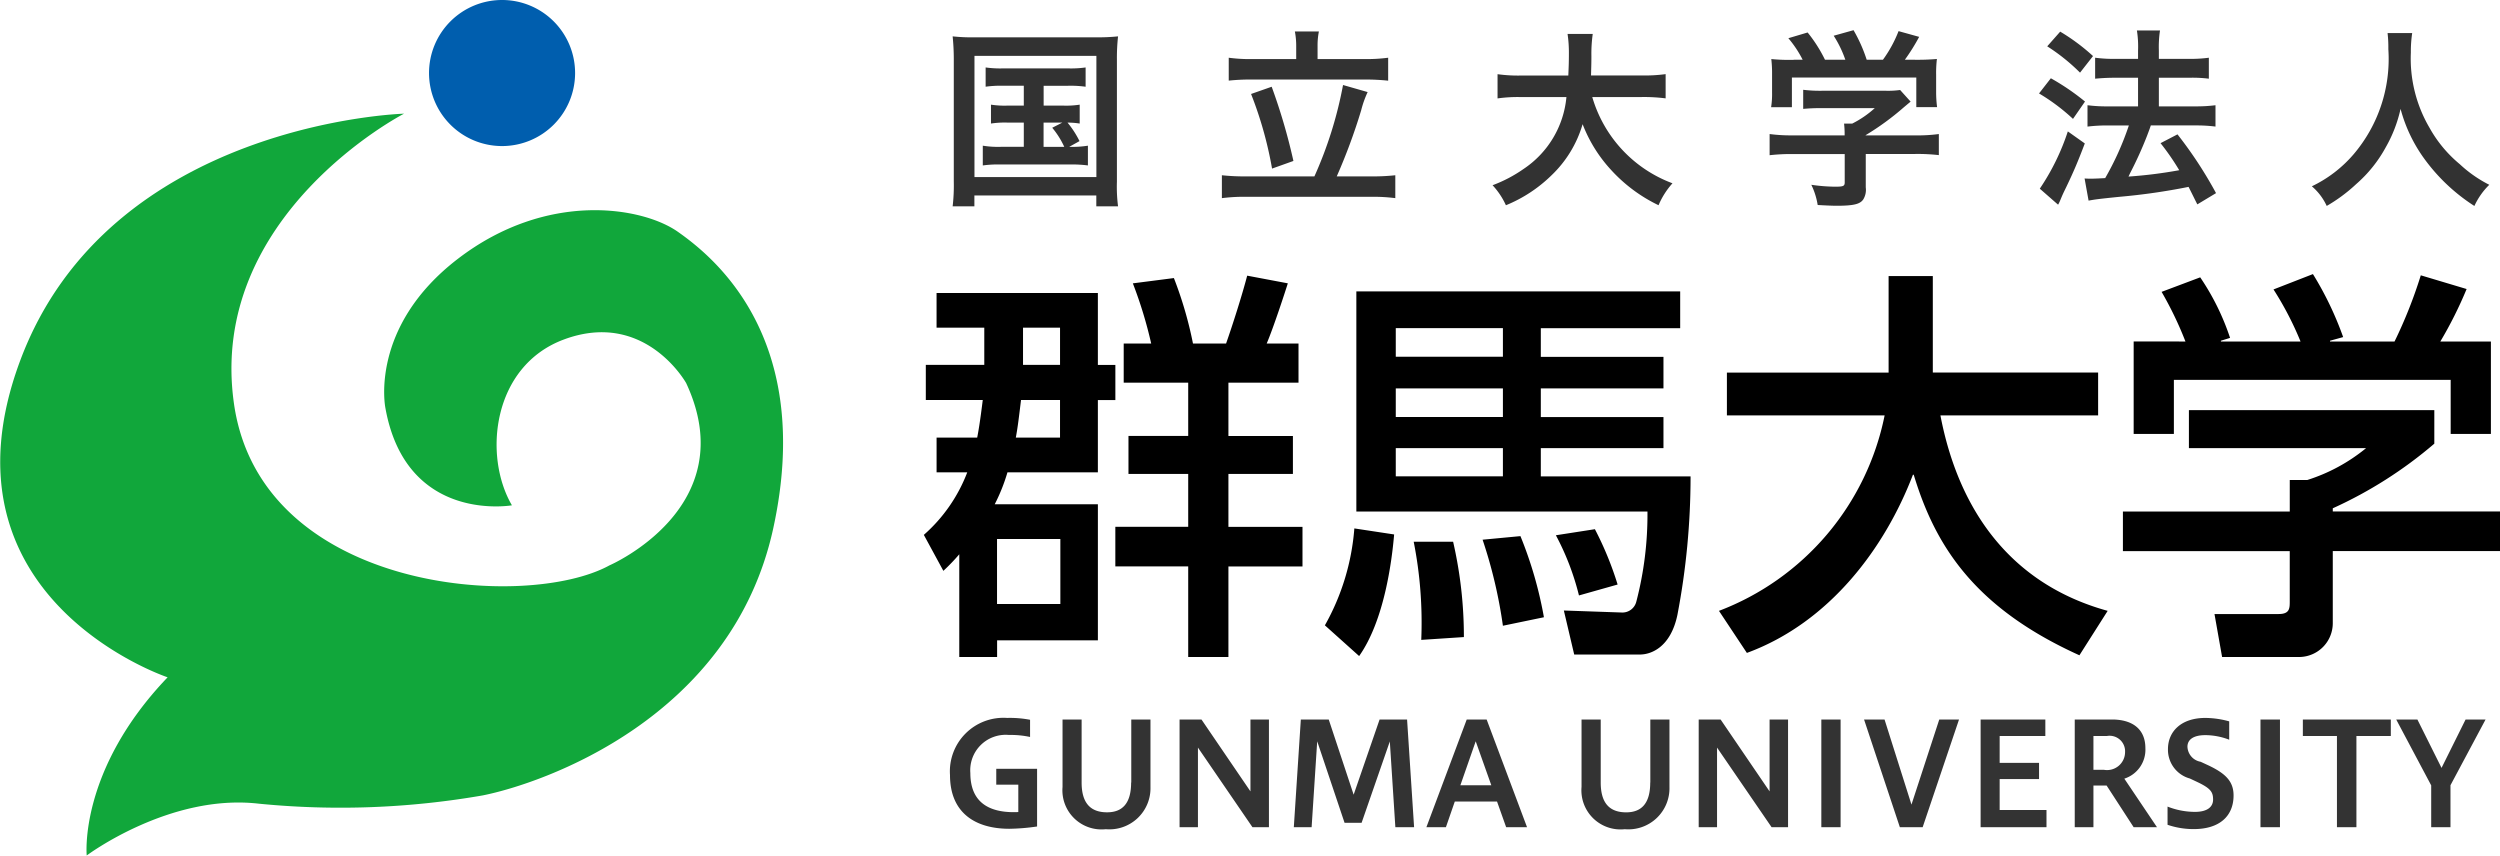 <svg id="ロゴ" xmlns="http://www.w3.org/2000/svg" width="157.157" height="53.781" viewBox="0 0 157.157 53.781">
  <defs>
    <style>
      .cls-1, .cls-2, .cls-3, .cls-4, .cls-5 {
        fill-rule: evenodd;
      }

      .cls-2 {
        fill: #333;
      }

      .cls-3 {
        fill: #323232;
      }

      .cls-4 {
        fill: #11a73b;
      }

      .cls-5 {
        fill: #005eae;
      }
    </style>
  </defs>
  <path id="群馬大学" class="cls-1" d="M124.216,40.6h2.327v2.336h-2.327V40.6Zm-2.43,2.336h-3.681v2.21h3.58c-0.173,1.4-.275,1.979-0.35,2.361h-2.553v2.183h1.929a9.952,9.952,0,0,1-2.73,3.934l1.228,2.261a12.628,12.628,0,0,0,1-1.041V61.3h2.378V60.254h6.335V51.7h-6.485a11.428,11.428,0,0,0,.8-2.006h5.684V45.149h1.1v-2.21h-1.1V38.42h-10.14V40.6h3v2.336Zm1.977,4.571c0.126-.661.2-1.32,0.327-2.361h2.452v2.361h-2.779Zm2.8,10.461h-3.981V53.882h3.981V57.97Zm3.98-13.914H134.6v3.35h-3.755v2.387H134.6v3.326h-4.581v2.488H134.6V61.3h2.528V55.608h4.656V53.119h-4.656V49.793h4.054V47.407h-4.054v-3.35h4.406V41.594h-2c0.425-.992,1.177-3.3,1.328-3.783l-2.554-.482c-0.325,1.243-.9,3.047-1.327,4.266H134.9a24.522,24.522,0,0,0-1.2-4.115l-2.58.332a27.071,27.071,0,0,1,1.153,3.783h-1.728v2.462Zm23.84,2.16h-6.735v-1.8h6.735v1.8Zm-9.213-7.9V52.158h18.3a21.663,21.663,0,0,1-.7,5.662,0.9,0.9,0,0,1-.925.684l-3.631-.126,0.651,2.767H163c0.7,0,1.926-.456,2.352-2.488a46.265,46.265,0,0,0,.828-8.709h-9.414V48.171h7.71V46.217h-7.71v-1.8h7.71V42.433h-7.71v-1.8h8.761V38.32H145.175Zm9.213,11.628h-6.735V48.171h6.735v1.777Zm0-7.515h-6.735v-1.8h6.735v1.8Zm-9.339,10.791a14.683,14.683,0,0,1-1.852,6.092l2.153,1.931c1.578-2.235,2.055-5.943,2.2-7.644Zm3.731,0.837a26.164,26.164,0,0,1,.475,6.17l2.68-.177a26.664,26.664,0,0,0-.677-5.993H148.78Zm4.331-.128a30,30,0,0,1,1.277,5.409l2.578-.534a25.063,25.063,0,0,0-1.476-5.1Zm4.607-.279a16.3,16.3,0,0,1,1.451,3.783l2.43-.686a20.742,20.742,0,0,0-1.428-3.478ZM167.965,58.4a16.666,16.666,0,0,0,10.414-12.288h-9.915V43.421h10.165V37.353h2.779v6.067H191.8v2.692h-9.914C183.011,52,186.238,56.7,192.4,58.4l-1.776,2.793c-6.508-2.946-9.038-6.78-10.415-11.349h-0.051c-1.726,4.519-5.181,9.267-10.438,11.2m27.57-19.576a22.487,22.487,0,0,0-1.5-3.121l2.427-.913a15.33,15.33,0,0,1,1.877,3.806l-0.576.179v0.05h5.007a20.16,20.16,0,0,0-1.7-3.274l2.478-.965a20.688,20.688,0,0,1,1.9,3.96l-0.826.229v0.05h4.056a29.261,29.261,0,0,0,1.651-4.162l2.88,0.862a25.585,25.585,0,0,1-1.653,3.3h3.18V47.28h-2.529v-3.4h-17.4v3.4h-2.528V41.466m18.9,4.317V47.89a26.822,26.822,0,0,1-6.383,4.063v0.2h10.514v2.488H206.551v4.544A2.125,2.125,0,0,1,204.5,61.3h-4.907L199.115,58.6h4.031c0.7,0,.7-0.356.7-0.812V54.644H193.358V52.156h10.489V50.175h1.1a11.127,11.127,0,0,0,3.7-2.006h-11.14V45.783h15.421Z" transform="translate(-59.906 -20)"/>
  <path id="GUNMA_UNIVERSITY" data-name="GUNMA UNIVERSITY" class="cls-2" d="M125.1,68.327h-2.566v1h1.386v1.719c-0.108.009-.207,0.009-0.288,0.009-1.548,0-2.727-.612-2.727-2.458a2.227,2.227,0,0,1,2.43-2.395,5.752,5.752,0,0,1,1.324.126v-1.08a6.7,6.7,0,0,0-1.441-.117,3.367,3.367,0,0,0-3.592,3.592c0,2.395,1.612,3.376,3.727,3.376a13.058,13.058,0,0,0,1.747-.144V68.327Zm5.912,0.864c0,1.278-.522,1.873-1.512,1.873-1.161,0-1.6-.72-1.6-1.873V65.23H126.7v4.24a2.46,2.46,0,0,0,2.719,2.656,2.585,2.585,0,0,0,2.809-2.656V65.23h-1.207v3.961Zm4.2,2.809V66.995L138.639,72h1.036V65.23h-1.162v4.519l-3.079-4.519h-1.377V72h1.161Zm7.146,0,0.351-5.4,1.72,5.123H145.5l1.774-5.114L147.622,72H148.8l-0.441-6.77h-1.728L145,69.956l-1.566-4.726H141.68L141.239,72h1.125Zm8.442,0,0.558-1.612h2.656L154.587,72H155.9l-2.539-6.77h-1.252L149.573,72h1.233Zm1.873-5.4,0.981,2.764h-1.945Zm10.971,2.593c0,1.278-.522,1.873-1.512,1.873-1.162,0-1.6-.72-1.6-1.873V65.23h-1.206v4.24a2.46,2.46,0,0,0,2.719,2.656,2.584,2.584,0,0,0,2.808-2.656V65.23H163.65v3.961Zm4.2,2.809V66.995L171.273,72h1.035V65.23h-1.161v4.519l-3.079-4.519h-1.377V72h1.161Zm7.767,0V65.23H174.4V72h1.224Zm5.158,0,2.286-6.77h-1.242l-1.747,5.348-1.692-5.348h-1.288L179.336,72h1.441Zm7.785,0V70.92h-2.944V68.975h2.476V67.958h-2.476V66.265h2.872V65.23h-4.069V72h4.141Zm2.951,0V69.38h0.828l1.7,2.62H195.5l-2.053-3.052a1.909,1.909,0,0,0,1.324-1.918c0-1.179-.792-1.8-2.1-1.8h-2.341V72h1.18Zm0.846-5.735a0.973,0.973,0,0,1,1.143,1,1.133,1.133,0,0,1-1.332,1.125h-0.657V66.265h0.846Zm3.815,5.582a5.042,5.042,0,0,0,1.648.27c1.62,0,2.5-.819,2.5-2.116,0-.882-0.5-1.377-1.585-1.891l-0.486-.225a1,1,0,0,1-.828-0.945c0-.468.405-0.729,1.125-0.729a4.206,4.206,0,0,1,1.5.288V65.347a5.717,5.717,0,0,0-1.5-.216c-1.512,0-2.35.846-2.35,1.963a1.874,1.874,0,0,0,1.378,1.846l0.459,0.216c0.855,0.405,1,.639,1,1.107,0,0.441-.333.774-1.143,0.774a4.716,4.716,0,0,1-1.72-.333v1.143ZM203.231,72V65.23h-1.225V72h1.225Zm4.806,0V66.265H210.2V65.23H204.67v1.035h2.143V72h1.224Zm5.913,0V69.362l2.206-4.132H214.9l-1.512,3.043L211.87,65.23h-1.332l2.2,4.141V72h1.215Z" transform="translate(-59.906 -20)"/>
  <path id="国立大学法人" class="cls-3" d="M124.265,25.392v1.247h-1.031a5.6,5.6,0,0,1-1.032-.06v1.187a5.857,5.857,0,0,1,1.032-.06h1.031V29.23h-1.439a5.956,5.956,0,0,1-1.139-.072V30.4a7.082,7.082,0,0,1,1.139-.06h4.342a7.688,7.688,0,0,1,1.127.06V29.158a6.16,6.16,0,0,1-1.175.072l0.647-.36a5.914,5.914,0,0,0-.755-1.163,4.866,4.866,0,0,1,.767.06V26.579a5.519,5.519,0,0,1-1.031.06h-1.236V25.392h1.524a6.947,6.947,0,0,1,1.115.06V24.24a6.692,6.692,0,0,1-1.115.06h-4.078a6.552,6.552,0,0,1-1.092-.06v1.211a6.716,6.716,0,0,1,1.092-.06h1.307Zm1.247,2.315h1.176l-0.636.324a5.267,5.267,0,0,1,.756,1.2h-1.3V27.706Zm-5.648,3.706a11.35,11.35,0,0,1-.072,1.559h1.367V32.288h7.664v0.684h1.367a9.672,9.672,0,0,1-.072-1.547v-7.7a12.353,12.353,0,0,1,.072-1.439,12.32,12.32,0,0,1-1.415.06h-7.568a11.206,11.206,0,0,1-1.415-.06,14.332,14.332,0,0,1,.072,1.451v7.676Zm1.3-7.9h7.664v7.616h-7.664V23.509Zm20.23,0.2h-2.734a9.889,9.889,0,0,1-1.512-.084v1.439A12.983,12.983,0,0,1,138.655,25h6.968a13.515,13.515,0,0,1,1.547.072V23.629a10.523,10.523,0,0,1-1.547.084h-2.891V22.9a4.479,4.479,0,0,1,.084-0.923h-1.511a4.845,4.845,0,0,1,.084.935v0.8Zm-3.118,7.376a13.722,13.722,0,0,1-1.559-.072v1.439a11.035,11.035,0,0,1,1.559-.084h7.82a10.723,10.723,0,0,1,1.523.084V31.017a13.349,13.349,0,0,1-1.523.072h-2.159a36.444,36.444,0,0,0,1.535-4.15,6.4,6.4,0,0,1,.408-1.151l-1.547-.444a25.256,25.256,0,0,1-1.8,5.745h-4.257Zm0.276-5.181a24.168,24.168,0,0,1,1.319,4.69l1.343-.48a36.877,36.877,0,0,0-1.367-4.665Zm24.56,0.192a10.677,10.677,0,0,1,1.5.084V24.66a9.986,9.986,0,0,1-1.511.084h-3.179c0.012-.444.024-0.72,0.024-1.211a8.93,8.93,0,0,1,.084-1.4h-1.583a8.009,8.009,0,0,1,.084,1.2c0,0.624-.012.816-0.036,1.415h-2.938a9.462,9.462,0,0,1-1.511-.084v1.523a9.1,9.1,0,0,1,1.5-.084h2.83a6.1,6.1,0,0,1-2.7,4.522,8.63,8.63,0,0,1-1.943,1.019,4.7,4.7,0,0,1,.839,1.259,8.89,8.89,0,0,0,2.867-1.883,7.256,7.256,0,0,0,1.955-3.214,8.981,8.981,0,0,0,1.811,2.9,9.728,9.728,0,0,0,2.962,2.195,4.938,4.938,0,0,1,.876-1.379A8.244,8.244,0,0,1,160,26.1h3.107Zm12.758,3.586V31.46c0,0.24-.084.276-0.612,0.276a10.92,10.92,0,0,1-1.487-.12,4.55,4.55,0,0,1,.4,1.271c0.624,0.036,1.019.048,1.175,0.048,1.08,0,1.488-.1,1.691-0.4a1.157,1.157,0,0,0,.156-0.756v-2.1H180.3a11.871,11.871,0,0,1,1.487.072V28.426a9.894,9.894,0,0,1-1.475.084h-3.131V28.5a16.792,16.792,0,0,0,2.4-1.751c0.228-.192.228-0.192,0.432-0.36l-0.66-.732a5.417,5.417,0,0,1-.911.048h-3.97a8.751,8.751,0,0,1-1.212-.06v1.2a11.92,11.92,0,0,1,1.2-.048h3.3a6.373,6.373,0,0,1-1.415.971h-0.516a5.608,5.608,0,0,1,.036.66V28.51H172.6a10.174,10.174,0,0,1-1.451-.084v1.331a11.685,11.685,0,0,1,1.463-.072h3.25Zm-3.2-5.925a11.538,11.538,0,0,1-1.415-.048,7.877,7.877,0,0,1,.048,1v1.1a5.256,5.256,0,0,1-.06.924h1.307V24.876h7.82v1.859h1.307a7.266,7.266,0,0,1-.06-0.912V24.708a7.522,7.522,0,0,1,.048-1,14.471,14.471,0,0,1-1.475.048h-0.54a12.43,12.43,0,0,0,.9-1.439l-1.295-.36a7.94,7.94,0,0,1-.983,1.8h-1.02a9.536,9.536,0,0,0-.827-1.859l-1.248.348a7.012,7.012,0,0,1,.732,1.511H174.63a8.843,8.843,0,0,0-1.092-1.715l-1.211.36a6.894,6.894,0,0,1,.9,1.355h-0.563ZM191.2,32.612c0.384-.072.636-0.108,1.943-0.24a39.591,39.591,0,0,0,4.342-.624c0.191,0.372.275,0.552,0.551,1.1l1.176-.708a26.061,26.061,0,0,0-2.423-3.694L195.724,29a15.4,15.4,0,0,1,1.175,1.7,28.793,28.793,0,0,1-3.19.4l0.108-.228a24.189,24.189,0,0,0,1.055-2.327c0.168-.444.168-0.444,0.24-0.66h2.818a9.465,9.465,0,0,1,1.248.072V26.615a9.548,9.548,0,0,1-1.26.072h-2.3v-1.8h1.931a8.232,8.232,0,0,1,1.211.06V23.629a8.708,8.708,0,0,1-1.223.072h-1.919V23.173a6.921,6.921,0,0,1,.072-1.259h-1.452a6.463,6.463,0,0,1,.072,1.259V23.7h-1.427a8.625,8.625,0,0,1-1.271-.072v1.319c0.384-.036.791-0.06,1.259-0.06h1.439v1.8h-1.871a9.447,9.447,0,0,1-1.307-.072v1.343a10.384,10.384,0,0,1,1.3-.072h1.3a18.16,18.16,0,0,1-1.488,3.31c-0.407.024-.695,0.036-0.887,0.036-0.12,0-.216,0-0.408-0.012Zm-2.6-9.7a12.188,12.188,0,0,1,2.063,1.655l0.816-1.043a12.607,12.607,0,0,0-2.063-1.535Zm-0.515,2.962a12.394,12.394,0,0,1,2.135,1.6l0.755-1.091a14.807,14.807,0,0,0-2.147-1.463Zm1.811,2.387a14.46,14.46,0,0,1-1.763,3.6l1.151,1.007a2.411,2.411,0,0,0,.144-0.3c0.156-.372.156-0.372,0.372-0.816,0.48-1,.743-1.631,1.163-2.735Zm20.1-6.177a7.84,7.84,0,0,1,.048,1.007,9.242,9.242,0,0,1-2.195,6.62,7.991,7.991,0,0,1-2.614,2,3.585,3.585,0,0,1,.935,1.235,10.077,10.077,0,0,0,1.859-1.379,8.345,8.345,0,0,0,1.847-2.3,8.579,8.579,0,0,0,.936-2.423,9.46,9.46,0,0,0,1.595,3.274,11.669,11.669,0,0,0,3.046,2.83,4.463,4.463,0,0,1,.936-1.331,7.965,7.965,0,0,1-1.859-1.3,8.019,8.019,0,0,1-1.895-2.279,8.606,8.606,0,0,1-1.176-4.725,7.929,7.929,0,0,1,.084-1.235h-1.547Z" transform="translate(-59.906 -20)"/>
  <g id="ロゴ-2" data-name="ロゴ">
    <path id="シェイプ_3" data-name="シェイプ 3" class="cls-4" d="M70.442,62.577s-14.864-4.95-9.258-19.931,24.122-15.5,24.122-15.5S72.92,33.528,74.615,45.382,93,58.409,98.215,55.542c0,0,8.474-3.648,4.824-11.462,0,0-2.586-4.639-7.693-2.736-4.481,1.67-5.086,7.294-3.259,10.421,0,0-6.651,1.172-7.954-6.122,0,0-1.043-5.08,4.564-9.378s11.6-3.257,13.821-1.694,8.605,6.644,6,18.628S93.988,69.252,90.261,70a52.122,52.122,0,0,1-14.082.522c-5.607-.652-10.822,3.256-10.822,3.256s-0.522-5.341,5.085-11.2" transform="translate(-59.906 -20)"/>
    <path id="シェイプ_3-2" data-name="シェイプ 3" class="cls-5" d="M96.058,24.586A4.591,4.591,0,1,1,91.466,20a4.59,4.59,0,0,1,4.592,4.589" transform="translate(-59.906 -20)"/>
  </g>
</svg>
